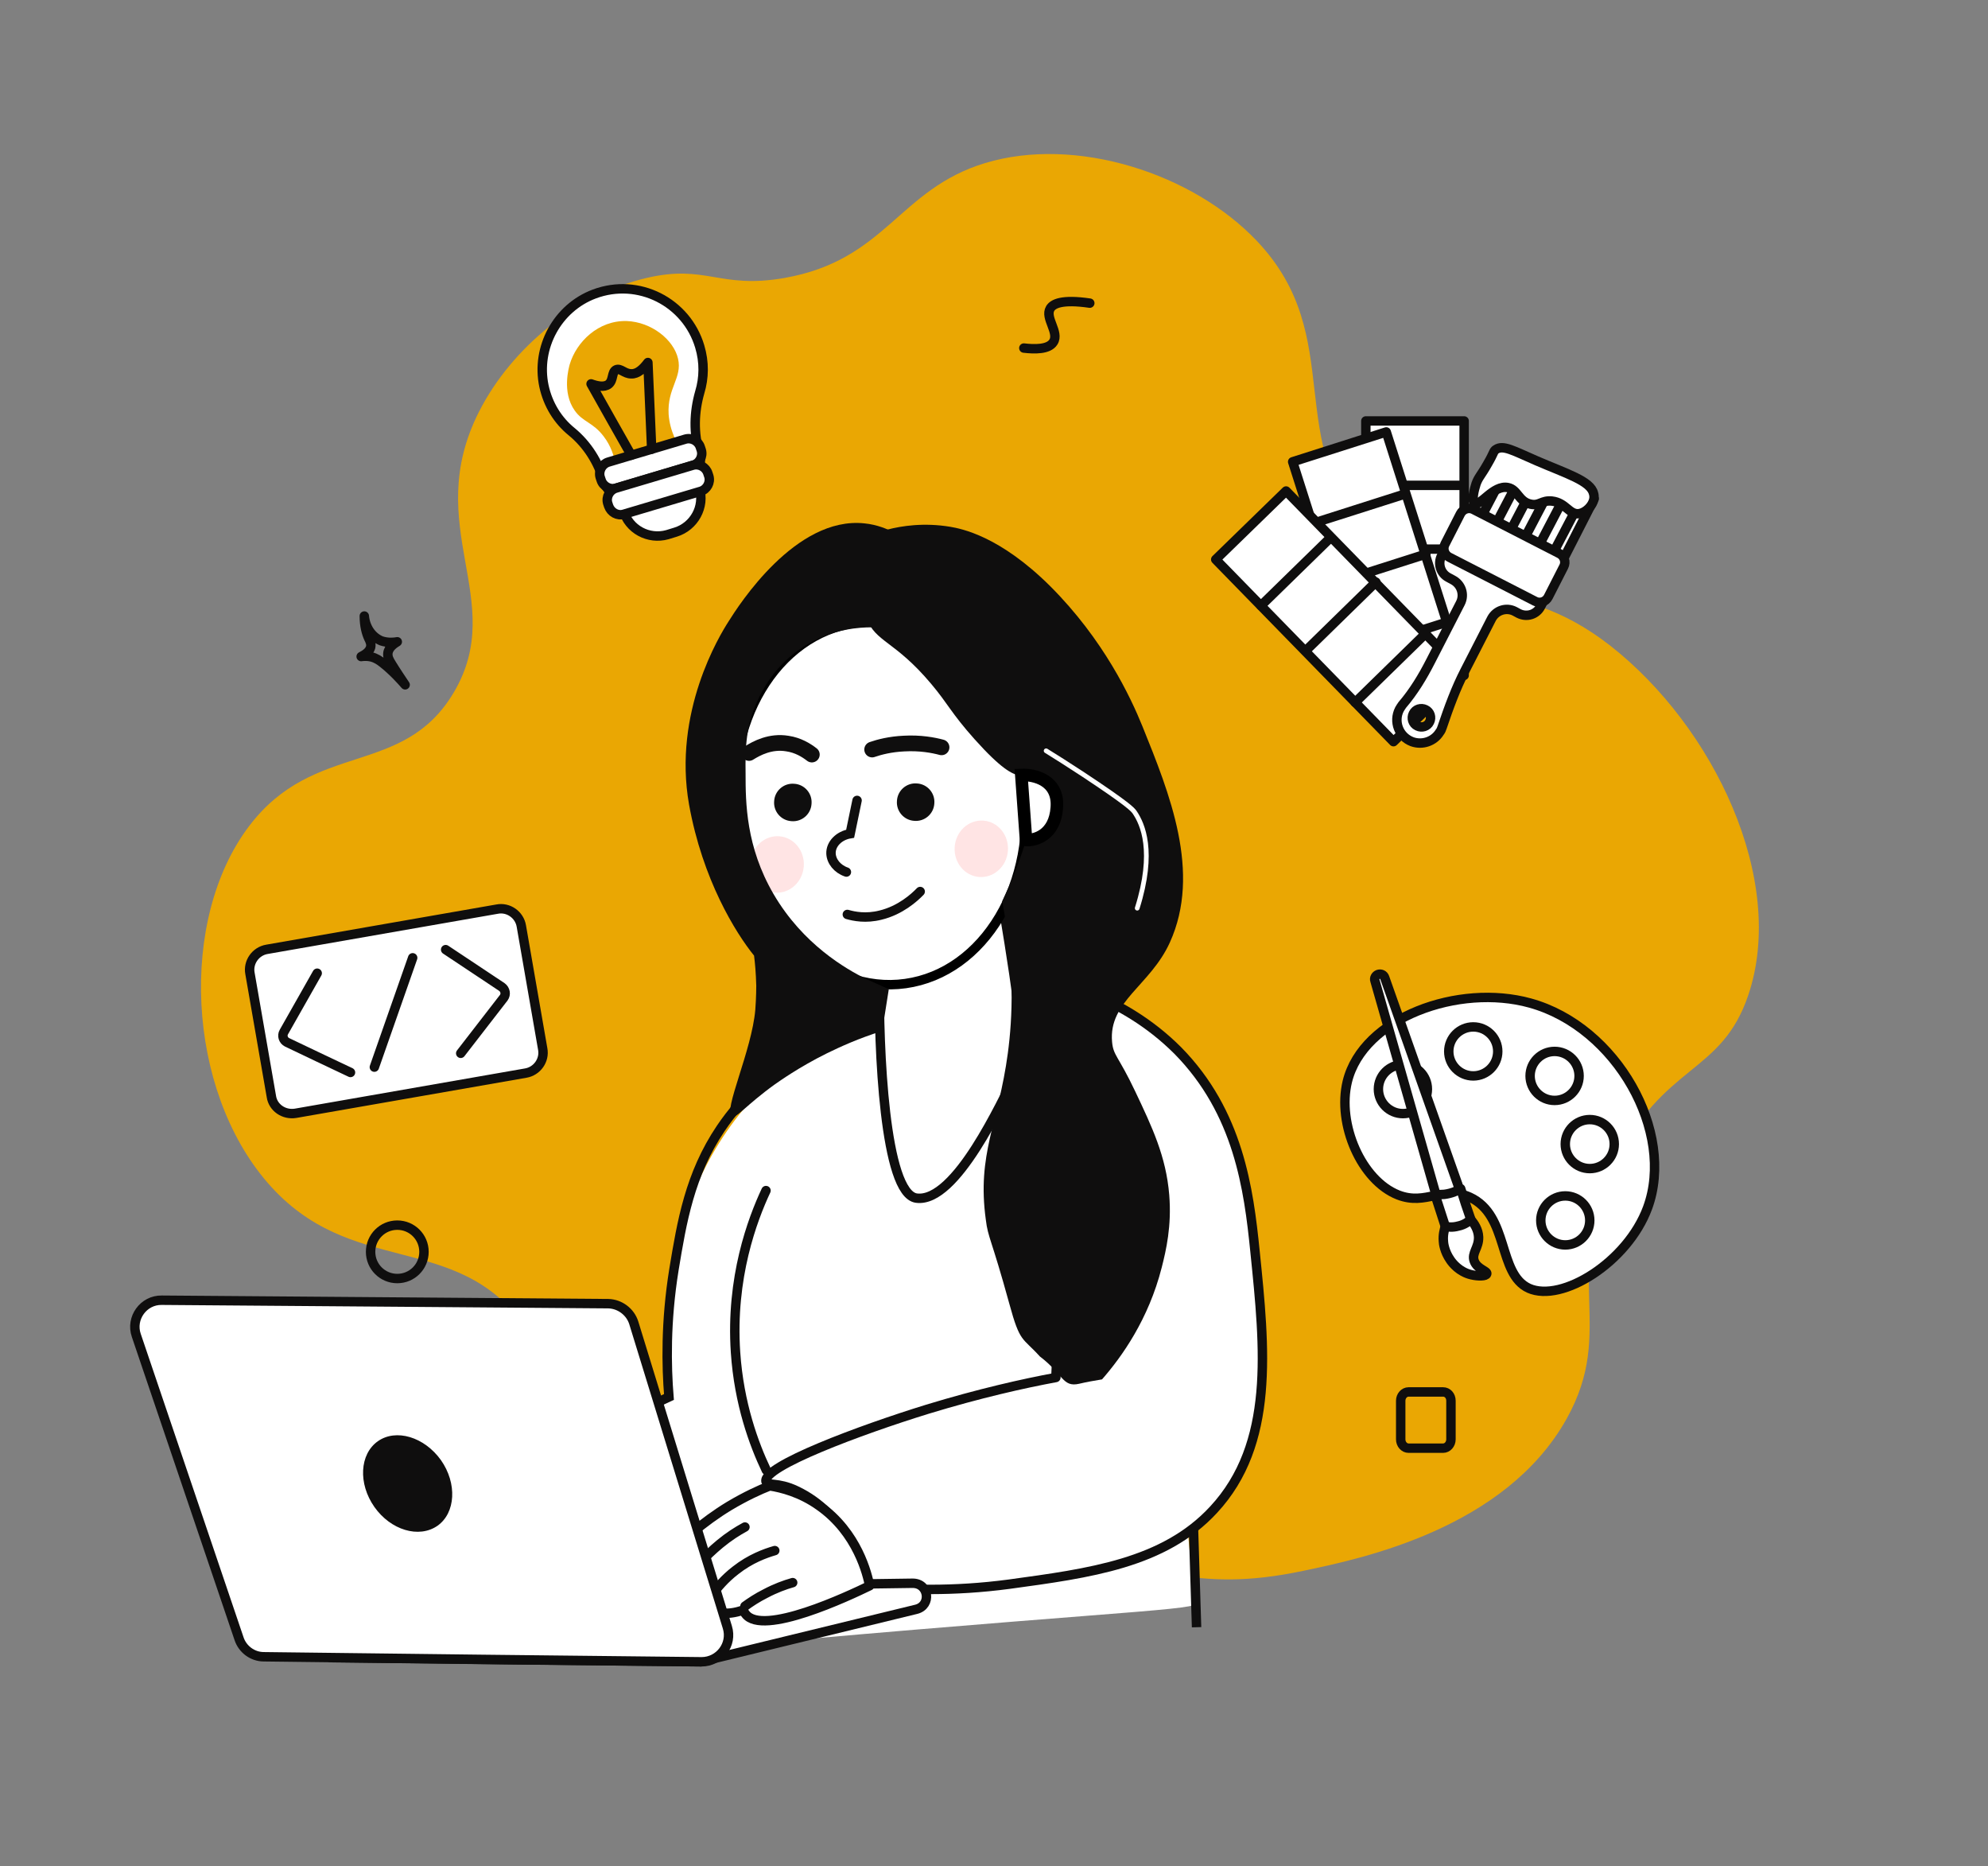 <?xml version="1.0" encoding="utf-8"?>
<!-- Generator: Adobe Illustrator 27.3.1, SVG Export Plug-In . SVG Version: 6.00 Build 0)  -->
<svg version="1.1" id="Layer_1" xmlns="http://www.w3.org/2000/svg" xmlns:xlink="http://www.w3.org/1999/xlink" x="0px" y="0px"
	 viewBox="0 0 633 594" style="enable-background:new 0 0 633 594;" xml:space="preserve">
<rect x="0" y="0" width="633" height="594" fill="#808080" stroke="none"/>
<style type="text/css">
	.st0{fill:#EAA703;}
	.st1{fill:#FFFFFF;stroke:#0F0E0E;stroke-width:3;stroke-miterlimit:10;}
	.st2{fill:none;stroke:#0F0E0E;stroke-width:3;stroke-linecap:round;stroke-linejoin:round;stroke-miterlimit:10;}
	.st3{fill:#FFFFFF;stroke:#0F0E0E;stroke-width:3;stroke-linecap:round;stroke-linejoin:round;stroke-miterlimit:10;}
	.st4{fill:none;stroke:#0F0E0E;stroke-width:3;stroke-miterlimit:10;}
	.st5{fill:#FFFFFF;stroke:#0F0E0E;stroke-width:3;stroke-linejoin:round;stroke-miterlimit:10;}
	.st6{fill:#FFFFFF;}
	.st7{fill:none;stroke:#0F0E0E;stroke-width:3;stroke-linecap:round;stroke-miterlimit:10;}
	.st8{fill:#FFFFFF;stroke:#0F0E0E;stroke-width:3;}
	.st9{fill:#FFFFFF;stroke:#000000;stroke-width:3;}
	.st10{fill:none;stroke:#0F0E0E;stroke-width:5;stroke-linecap:round;stroke-miterlimit:10;}
	.st11{fill:#0F0E0E;}
	.st12{fill:#FFE4E4;}
	.st13{fill:none;stroke:#FFFFFF;stroke-width:1.5;stroke-linecap:round;stroke-miterlimit:10;}
	.st14{fill:#FFFFFF;stroke:#000000;stroke-width:4;}
</style>
<path id="background" class="st0" d="M313.7,51.9c28.8-8.7,66,3.2,86.5,24.8c29.4,31,7.3,64,36.7,94.6c23.8,24.8,44.3,9.6,75.9,34.3
	c32.9,25.8,56.2,74.5,43.9,111.1c-8.6,25.6-27.1,21.6-42.5,53.6c-17.4,36.3,0.7,52.6-15.4,81.4c-19.5,34.8-64.9,44.4-83.6,48.3
	c-36.9,7.8-44.2-3.3-92.9-3.3c-82.7-0.1-115.8,31.7-137.5,11.6c-21-19.5,5.9-53.6-17.8-86.3c-22-30.5-55.3-14.9-81.8-45.5
	c-25.8-29.8-28.4-83.8-5.9-113.5c20.8-27.5,49.1-15.4,65.2-42.6c17.4-29.4-10.5-52.7,8-89.3c10.5-20.7,31.5-37.5,53.3-42.6
	c19.1-4.5,23.2,3.6,43.9,0C282.2,82.8,286,60.3,313.7,51.9z"/>
<g id="lightbulb">
	<path class="st1" d="M212.5,170.2l2.6-0.8c5.9-1.8,9.4-8.1,7.6-14l-3.1-10.5c-1.1-3.6-4.8-5.6-8.4-4.6l-11.2,3.3
		c-3.6,1.1-5.6,4.8-4.6,8.4l3.1,10.5C200.2,168.5,206.5,171.9,212.5,170.2z"/>
	<path class="st1" d="M173.2,122.9c1.3,6,4.5,11,8.8,14.5c5,4.1,8.5,9.7,10.3,15.9c1.2,3.9,5.3,6.2,9.3,5l16.1-4.8
		c3.9-1.2,6.2-5.3,5-9.3c-1.9-6.3-1.7-13,0.1-19.3c1.4-4.6,1.5-9.6,0-14.6c-4.2-14.1-19.5-22-33.6-16.7
		C177.5,98,170.6,110.6,173.2,122.9z"/>
	<path class="st0" d="M217.8,144.5c-2.1-2.9-4.5-7.2-4.9-12.6c-0.5-8.4,4.4-11.6,3-17.7s-8.5-11.7-16.3-12
		c-9.1-0.3-16.1,6.7-18.2,13.8c-0.2,0.8-2.6,8.8,1.6,14.7c2.6,3.7,5.8,3.7,9.2,8.2c2.4,3.1,3.3,6.4,3.8,8.7
		C203.2,146.6,210.5,145.6,217.8,144.5z"/>
	<path class="st1" d="M196.2,155.4l24.5-7.3c2-0.6,3.2-2.8,2.6-4.8l-0.3-0.9c-0.6-2-2.8-3.2-4.8-2.6l-24.5,7.3
		c-2,0.6-3.2,2.8-2.6,4.8l0.3,0.9C192,154.8,194.2,156,196.2,155.4z"/>
	<path class="st1" d="M198.6,163.7l24.5-7.3c2-0.6,3.2-2.8,2.6-4.8l-0.3-0.9c-0.6-2-2.8-3.2-4.8-2.6l-24.5,7.3
		c-2,0.6-3.2,2.8-2.6,4.8l0.3,0.9C194.5,163.1,196.6,164.3,198.6,163.7z"/>
	<path class="st2" d="M207.5,143c-0.4-9.2-0.8-18.4-1.2-27.6c-1.5,2-3.3,3.7-5.3,3.6c-2.2,0-3.4-1.9-4.8-1.3
		c-1.5,0.7-0.8,3.3-2.4,4.6c-1.4,1.1-3.7,0.6-5.6-0.1c4.3,7.6,8.5,15.2,12.8,22.7"/>
</g>
<g id="code">
	<path class="st3" d="M94.1,354.4l73.3-12.8c3.6-0.6,6.1-4.1,5.4-7.7l-6.8-39.1c-0.6-3.6-4.1-6.1-7.7-5.4L85,302.2
		c-3.6,0.6-6.1,4.1-5.4,7.7l6.8,39.1C86.9,352.6,90.4,355,94.1,354.4z"/>
	<path class="st2" d="M141.9,302.3c6,4,11.9,7.9,17.9,11.9c1.1,0.8,1.4,2.3,0.6,3.4c-4.6,5.9-9.1,11.8-13.7,17.7"/>
	<path class="st2" d="M101,309.8c-3.5,6.2-7.1,12.5-10.6,18.7c-0.7,1.2-0.2,2.7,1,3.3c6.7,3.2,13.4,6.4,20.2,9.6"/>
	<path class="st2" d="M131.4,304.9c-4.1,11.6-8.1,23.2-12.2,34.8"/>
</g>
<g id="palette">
	<path class="st4" d="M460.6,378.2c-7.1-22.2-14.2-44.4-21.3-66.6"/>
	<path class="st1" d="M468,381.1c-8.5-3.9-13.8,2.8-22.8-0.7c-11.7-4.6-19.5-22.5-16.2-36.1c5-20.4,35.5-31.3,58.2-25
		c27.6,7.6,46.3,41.1,37.4,65.2c-6.4,17.3-27.3,30.3-37.8,25.6C476.8,405.5,480.6,386.9,468,381.1z"/>
	<path class="st2" d="M446.7,354.5c-4.3,0-7.8-3.5-7.8-7.8s3.5-7.8,7.8-7.8s7.8,3.5,7.8,7.8S451.1,354.5,446.7,354.5z"/>
	<path class="st2" d="M469.1,342.5c-4.3,0-7.8-3.5-7.8-7.8s3.5-7.8,7.8-7.8s7.8,3.5,7.8,7.8S473.4,342.5,469.1,342.5z"/>
	<path class="st2" d="M495,350.3c-4.3,0-7.8-3.5-7.8-7.8s3.5-7.8,7.8-7.8s7.8,3.5,7.8,7.8S499.3,350.3,495,350.3z"/>
	<path class="st2" d="M498.4,396.3c-4.3,0-7.8-3.5-7.8-7.8s3.5-7.8,7.8-7.8s7.8,3.5,7.8,7.8S502.7,396.3,498.4,396.3z"/>
	<path class="st2" d="M506.2,372c-4.3,0-7.8-3.5-7.8-7.8s3.5-7.8,7.8-7.8s7.8,3.5,7.8,7.8S510.5,372,506.2,372z"/>
	<path class="st1" d="M464.2,377.1l-23.3-65.9c-0.3-0.9-1.2-1.3-2.1-1c-0.8,0.3-1.3,1.2-1,2l19.2,67.3
		C458.5,384.3,465.8,382,464.2,377.1z"/>
	<path class="st5" d="M465.1,378.4c-1.1,0.7-2.9,1.5-5.2,1.8c-1.1,0.1-2.1,0.1-3,0c1.1,3.4,2.2,6.8,3.3,10.2c0.5,0.2,2.6,1,4.9,0.1
		c1.8-0.6,2.8-1.9,3.2-2.4C467.2,385,466.1,381.7,465.1,378.4z"/>
	<path class="st5" d="M468.3,388.2c1.1,1.3,2.4,3.2,2.5,5.6c0.1,3.4-2.3,5.1-1.4,7.6c0.9,2.6,4.3,3.2,4,4.1
		c-0.2,0.8-2.8,0.8-4.9,0.3c-3.9-0.9-6.1-3.8-6.7-4.7c-1.9-2.7-2.2-5.4-2.2-5.9c-0.2-2.1,0.3-3.8,0.6-4.8c0.8,0.2,2.3,0.4,4.1-0.1
		C466.3,389.9,467.7,388.8,468.3,388.2z"/>
	<path class="st6" d="M460.6,378.2c-7.1-22.2-14.2-44.4-21.3-66.6L460.6,378.2z"/>
</g>
<g id="painting">
	<path class="st3" d="M434.9,134h31.3v81h-31.3V134z"/>
	<path class="st6" d="M465.1,154.5c-10.4,0-20.9,0-31.3,0H465.1z"/>
	<path class="st2" d="M465.1,154.5c-10.4,0-20.9,0-31.3,0"/>
	<path class="st6" d="M466.4,174.8c-10.4,0-20.9,0-31.3,0H466.4z"/>
	<path class="st2" d="M466.4,174.8c-10.4,0-20.9,0-31.3,0"/>
	<path class="st6" d="M465.1,197.5c-10.4,0-20.9,0-31.3,0H465.1z"/>
	<path class="st2" d="M465.1,197.5c-10.4,0-20.9,0-31.3,0"/>
	<path class="st3" d="M411.6,147l29.8-9.5l24.6,77.3l-29.8,9.5L411.6,147z"/>
	<path class="st6" d="M446.6,157.5c-9.9,3.2-19.9,6.3-29.8,9.5L446.6,157.5z"/>
	<path class="st2" d="M446.6,157.5c-9.9,3.2-19.9,6.3-29.8,9.5"/>
	<path class="st6" d="M454,176.4c-9.9,3.2-19.9,6.3-29.8,9.5L454,176.4z"/>
	<path class="st2" d="M454,176.4c-9.9,3.2-19.9,6.3-29.8,9.5"/>
	<path class="st6" d="M459.6,198.4c-9.9,3.2-19.9,6.3-29.8,9.5L459.6,198.4z"/>
	<path class="st2" d="M459.6,198.4c-9.9,3.2-19.9,6.3-29.8,9.5"/>
	<path class="st3" d="M387.1,178.1l22.4-21.8l56.6,58l-22.4,21.8L387.1,178.1z"/>
	<path class="st6" d="M423.1,171.7c-7.2,7-14.4,14.1-21.6,21.1L423.1,171.7z"/>
	<path class="st2" d="M423.1,171.7c-7.2,7-14.4,14.1-21.6,21.1"/>
	<path class="st6" d="M438.1,185.3c-7.5,7.3-14.9,14.6-22.4,21.9L438.1,185.3z"/>
	<path class="st2" d="M438.1,185.3c-7.5,7.3-14.9,14.6-22.4,21.9"/>
	<path class="st6" d="M453.1,202.5c-7.2,7-14.4,14.1-21.6,21.1L453.1,202.5z"/>
	<path class="st2" d="M453.1,202.5c-7.2,7-14.4,14.1-21.6,21.1"/>
	<path class="st3" d="M478,143.7l29.6,15.1l-12.1,23.7l-29.6-15.1L478,143.7z"/>
	<path class="st6" d="M504.3,157.4c-4.1,7.8-8.2,15.7-12.3,23.5L504.3,157.4z"/>
	<path class="st2" d="M504.3,157.4c-4.1,7.8-8.2,15.7-12.3,23.5"/>
	<path class="st6" d="M499.8,155c-4.1,7.8-8.2,15.7-12.3,23.5L499.8,155z"/>
	<path class="st2" d="M499.8,155c-4.1,7.8-8.2,15.7-12.3,23.5"/>
	<path class="st6" d="M490.7,150.3c-4.1,7.8-8.2,15.7-12.3,23.5L490.7,150.3z"/>
	<path class="st2" d="M490.7,150.3c-4.1,7.8-8.2,15.7-12.3,23.5"/>
	<path class="st6" d="M486.2,147.9c-4.1,7.8-8.2,15.7-12.3,23.5L486.2,147.9z"/>
	<path class="st2" d="M486.2,147.9c-4.1,7.8-8.2,15.7-12.3,23.5"/>
	<path class="st6" d="M495.2,152.7c-4.1,7.8-8.2,15.7-12.3,23.5L495.2,152.7z"/>
	<path class="st2" d="M495.2,152.7c-4.1,7.8-8.2,15.7-12.3,23.5"/>
	<path class="st6" d="M481.6,145.6c-4.1,7.8-8.2,15.7-12.3,23.5L481.6,145.6z"/>
	<path class="st2" d="M481.6,145.6c-4.1,7.8-8.2,15.7-12.3,23.5"/>
	<path class="st3" d="M494.8,184.8l-4.2,8.2c-1.3,2.6-4.4,3.6-7,2.3l-1.3-0.7c-2.7-1.4-6-0.3-7.4,2.4l-8.4,16.4
		c-3,5.8-5.2,11.9-7.3,18.1c-0.2,0.6-0.4,1.1-0.8,1.6c-1.8,2.9-5.5,4.2-8.8,3c-4.2-1.6-6-6.4-4-10.3c0.3-0.5,0.6-1,0.9-1.4
		c3.6-4.2,6.5-9,9-13.9L465,192c1.4-2.7,0.3-6-2.4-7.4l-1.3-0.7c-2.6-1.3-3.6-4.4-2.3-7l4.2-8.2L494.8,184.8z M451.3,231.1
		c1.4,0.7,3.2,0.2,3.9-1.3c0.7-1.4,0.2-3.2-1.3-3.9c-1.4-0.7-3.2-0.2-3.9,1.3C449.3,228.6,449.8,230.4,451.3,231.1z"/>
	<path class="st3" d="M507.5,158.9c-0.4,2.1-2.5,4.2-4.6,4.6c-3.3,0.5-4.2-3.5-8.8-4c-3.3-0.3-3.9,1.6-6.7,1
		c-3.9-0.8-4.1-4.7-7.3-5.3c-4.6-0.9-8.8,6.1-10.5,5c-1.2-0.8-0.1-4.6,0.4-6.2c0.8-2.2,1.5-2.5,3.7-6.4c2.1-3.6,1.8-4,2.6-4.5
		c2.3-1.6,5.6,0.4,13,3.6c9.5,4.1,17.2,6.4,18.1,10.4C507.7,158,507.5,158.9,507.5,158.9z"/>
	<path class="st3" d="M461.5,177.4l27.3,14c1.5,0.8,3.4,0.2,4.2-1.4l4.9-9.6c0.8-1.5,0.2-3.4-1.4-4.2l-27.3-14
		c-1.5-0.8-3.4-0.2-4.2,1.4l-4.9,9.6C459.3,174.7,459.9,176.6,461.5,177.4z"/>
</g>
<path id="bg-circle" class="st2" d="M126.5,407c-4.7,0-8.5-3.8-8.5-8.5s3.8-8.5,8.5-8.5s8.5,3.8,8.5,8.5S131.2,407,126.5,407z"/>
<path id="bg-wave" class="st2" d="M326,110.8c3.4,0.4,7.9,0.5,9.4-1.9c2-3.1-2.8-7.7-1-10.7c0.9-1.5,3.7-3,12.6-1.7"/>
<path id="bg-sparkle" class="st2" d="M126.5,204.3c-0.8,0.5-2.8,1.7-3,3.7c-0.1,1.2,0.4,2.1,1.2,3.4c1.6,2.6,3.1,4.8,4.3,6.6
	c-1.2-1.4-4-4.5-7.2-7c-0.9-0.7-2-1.5-3.6-1.9c-1.3-0.3-2.5-0.2-3.2-0.1c1.2-0.6,2.6-1.5,3-2.9c0.3-1.1-0.2-2.1-0.6-2.9
	c-0.7-1.5-1.4-3.9-1.4-7.1c0.3,3.5,2.3,6.6,5.4,7.9C123.5,204.7,125.5,204.5,126.5,204.3z"/>
<path id="bg-square" class="st2" d="M448.5,461h11c1.4,0,2.5-1.3,2.5-2.8v-12.3c0-1.6-1.1-2.8-2.5-2.8h-11c-1.4,0-2.5,1.3-2.5,2.8
	v12.3C446,459.7,447.1,461,448.5,461z"/>
<g id="body">
	<path class="st6" d="M349.1,317c6.9,3,16.7,8.2,25.9,17.4c19.4,19.7,22.6,44.1,24.6,63.9c3.2,31.2,6.3,61.3-13.2,82.3
		c-15.8,17.1-39.5,20.2-65.1,23.7c-18,2.4-33.3,1.8-44.4,0.7c-0.9-0.1-1.6-0.7-1.8-1.6c-1.1-5.1-5.7-21.4-21.6-28.9
		c-5.9-2.8-9.2-1.4-9.6-2.9c-1.1-4.8,30-16.4,51.4-23c16.4-5,30.6-8.2,40.9-10.1c0.6-13.3,1.2-26.6,1.8-39.8"/>
	<g>
		<path class="st6" d="M254,522c-55.9-58.6-32.4-180.5,23.5-200h65.1c19.2,14.8,33,131.2,37.6,187.5C385.7,512.5,367.1,512,254,522z
			"/>
		<path class="st6" d="M213.5,445c-8.8-76.4,36.7-110.8,60.5-118.5v22c-20,9-35,38.5-39.5,61.5c-3.2,16.3,2.3,55,13.5,72.5l-71.5,33
			l-21.5-49C162.8,463.7,185.5,455.4,213.5,445z"/>
		<path class="st2" d="M349.1,317c6.9,3,16.7,8.2,25.9,17.4c19.4,19.7,22.6,44.1,24.6,63.9c3.2,31.2,6.3,61.3-13.2,82.3
			c-15.8,17.1-39.5,20.2-65.1,23.7c-18,2.4-33.3,1.8-44.4,0.7c-0.9-0.1-1.6-0.7-1.8-1.6c-1.1-5.1-5.7-21.4-21.6-28.9
			c-5.9-2.8-9.2-1.4-9.6-2.9c-1.1-4.8,30-16.4,51.4-23c16.4-5,30.6-8.2,40.9-10.1c0.6-13.3,1.2-26.6,1.8-39.8"/>
		<path class="st7" d="M243.9,379c-4.3,9.2-11.3,27.7-9.7,51.5c1.1,16.4,5.9,29.3,9.8,37.5"/>
		<path class="st4" d="M380,486c0.3,10.7,0.7,21.3,1,32"/>
	</g>
	<path class="st4" d="M277,326c-11.4,3.4-33.3,12.1-47.5,33.2c-9.9,14.7-12.4,29.8-14.9,44.9c-2.7,16.7-2.4,30.8-1.6,40.6
		c-20.3,9.4-40.7,18.9-61,28.3c10,9.3,20,18.6,30,27.9"/>
</g>
<g id="head">
	<path class="st8" d="M319.5,289C307,312.4,288,313.2,280,310.7c-0.3,23,1.6,69.3,11.8,70.7c12.7,1.7,27.4-31.5,31.2-38.4
		C326.9,336,324.8,321.1,319.5,289z"/>
	<path class="st9" d="M326,249.3c4.5,32-12.7,60.3-37.7,63.8c-24.9,3.5-49.2-19-53.7-51s12.7-60.3,37.7-63.8S321.5,217.3,326,249.3z
		"/>
	<path id="eyebrow-left" class="st10" d="M258.5,240.2c-1.8-1.4-4.4-3-7.8-3.5c-5.4-0.9-9.8,1.5-12.2,3"/>
	<path id="eyebrow-right" class="st10" d="M277.7,238.6c2.3-0.8,5.8-1.7,10.1-1.9c5.2-0.3,9.4,0.5,12,1.2"/>
	<path id="eye-right" class="st11" d="M291.1,261.3c-3.3-0.2-5.8-3.1-5.5-6.4c0.2-3.3,3.1-5.8,6.4-5.5c3.3,0.2,5.8,3.1,5.5,6.4
		C297.3,259.1,294.4,261.6,291.1,261.3z"/>
	<path id="left-eye" class="st11" d="M252,261.4c-3.3-0.2-5.8-3.1-5.5-6.4c0.2-3.3,3.1-5.8,6.4-5.5c3.3,0.2,5.8,3.1,5.5,6.4
		C258.2,259.2,255.3,261.7,252,261.4z"/>
	<path id="mouth" class="st7" d="M293,283.8c-1.9,2-6.4,6-12.6,7.5c-4.7,1.2-8.5,0.4-10.6-0.2"/>
	<g>
		
			<ellipse transform="matrix(7.464377e-02 -0.997 0.997 7.464377e-02 19.742 561.593)" class="st12" cx="312.5" cy="270.2" rx="9" ry="8.5"/>
	</g>
	<g>
		
			<ellipse transform="matrix(7.464377e-02 -0.997 0.997 7.464377e-02 -45.392 501.4)" class="st12" cx="247.5" cy="275.2" rx="9" ry="8.5"/>
	</g>
	<path id="nose" class="st7" d="M269.5,277.6c-2.9-1-4.8-3.4-4.9-5.9c-0.1-3,2.5-5.7,6.1-6.3l2.2-10.6"/>
	<path class="st11" d="M282.5,168.6c4.6-1.2,11.7-2.3,20.1-0.9c3.4,0.6,15.6,2.8,31.8,18.9c17,17,25.6,35.3,29.4,44.7
		c8.6,21.3,18.8,46.4,8.7,68.7c-6.2,13.7-19.6,18.8-18.4,31.7c0.4,4.4,2,4.4,7.4,15.8c5.3,11.2,9.8,20.6,10.8,32.9
		c0.8,9.9-1,17.6-2.4,23.1c-4.2,16.5-12.7,28.4-19,35.6c-2.4,0.4-4.8,0.8-7.3,1.4c-5.3,1.2-5-3-12.5-8.7c-5.6-6.2-6.3-4.2-9.7-16.7
		c-5.8-21.1-6.8-21-7.5-26.8c-2.9-21,4-30.6,7-53c1.5-11.2,2.3-27.6-1.8-48.4c1.3-2.8,2.7-5.7,3.9-8.9c1.9-4.7,3.4-9.2,4.5-13.4
		c4.1-0.7,7.4-3.4,8.1-6.8c0.9-4.3-2.4-7.6-2.8-7.9c-2.5-2.4-5.2-2.2-8.3-3c-2.3-0.6-5.6-2-14.2-11.6c-7.5-8.4-8.4-11.2-13.8-17.6
		c-11.6-13.8-17.7-13.2-20.6-20.9C273.9,191.5,273.5,182.9,282.5,168.6z"/>
	<path class="st11" d="M277.5,199.7c-3.7,0-11.8,0.4-20.2,5.3c-9.6,5.5-13.8,13.5-15.4,16.6c-4.5,8.8-4.6,16.5-4.5,24.6
		c0,9.3,0.1,23.3,8.9,38.4c9.4,16.1,23.2,23.9,29.4,27c2.4,1.1,4.9,2.2,7.3,3.3c-0.7,4.4-1.4,8.8-2.1,13.3c-7.4,2.3-13.3,5-17.6,7.1
		c-8.9,4.4-15.3,9-16.6,9.9c-9.3,6.7-12.3,11-13.7,10.2c-2.8-1.7,6.4-21,7.5-34c0.3-3.8,0.3-7.6,0.3-7.6c-0.1-4-0.4-7.3-0.7-9.6
		c-5.9-7.3-16.4-24.2-20.7-48.1c-5.2-29.4,9.7-53.8,12.6-58.3c3.2-5.1,21.3-33.5,43.2-31.2c4.1,0.4,7.4,1.8,9.8,3.1
		c-1.5,6.1-3,12.1-4.5,18.2C279.4,191.8,278.5,195.7,277.5,199.7z"/>
	<path class="st13" d="M362.1,289.1c5.7-18.1,1.7-26.8-0.8-30.5c-0.6-0.9-2.1-2.6-16.3-12c-4.9-3.2-9.1-5.9-11.9-7.6"/>
	<path id="ear" class="st14" d="M336.5,257.1c0.7-8.8-7.2-10.6-11.3-10.4l1.5,20.7C329.7,267.6,335.9,265.8,336.5,257.1z"/>
</g>
<g id="laptop">
	<path class="st1" d="M291.7,512.3c-22.9,5.6-45.7,11.1-68.6,16.7c-39.1-0.4-78.1-0.8-117.2-1.3c-3.4,0-4-4.8-0.7-5.6
		c21.8-5.5,43.5-11,65.3-16.4c40-0.6,80-1.1,120-1.7C295.8,503.9,296.7,511.1,291.7,512.3z"/>
	<g id="hand">
		<path class="st6" d="M245.1,473c-3.1,1.2-7.7,3.3-12.9,6.4c-16.4,9.9-30.7,26.7-27.9,31.2c1.2,1.9,6.3,2.5,23.4-4.2
			c-0.6,0.7-2.4,3.1-1.7,4.9c0.9,2.1,5.2,3.2,10.7,1.2c0.2,0.5,0.4,1,0.7,1.3c5.4,7.2,32.9-5.8,39.5-9c-0.7-3.5-3.8-16.9-16.1-25.5
			C254.9,475.1,248.9,473.6,245.1,473z"/>
		<path class="st2" d="M252.4,503.8c-2.5,0.7-5.5,1.8-8.7,3.5c-2.6,1.3-4.7,2.7-6.5,4 M246.7,493.6c-3.1,0.9-7.8,2.6-12.5,6.3
			c-3.5,2.7-5.8,5.5-7.4,7.7 M237.2,486.1c-2.4,1.3-5.1,3-8,5.4c-2.4,2-4.5,4-6.2,5.9 M245.1,473c-3.1,1.2-7.7,3.3-12.9,6.4
			c-16.4,9.9-30.7,26.7-27.9,31.2c1.2,1.9,6.3,2.5,23.4-4.2c-0.6,0.7-2.4,3.1-1.7,4.9c0.9,2.1,5.2,3.2,10.7,1.2
			c0.2,0.5,0.4,1,0.7,1.3c5.4,7.2,32.9-5.8,39.5-9c-0.7-3.5-3.8-16.9-16.1-25.5C254.9,475.1,248.9,473.6,245.1,473z"/>
	</g>
	<path class="st1" d="M201.8,421.1c9.9,32.3,19.9,64.6,29.8,96.9c1.7,5.5-2.5,11-8.2,11c-46.5-0.5-92.9-1-139.4-1.6
		c-3.6,0-6.8-2.4-7.9-5.8c-10.9-32.2-21.8-64.3-32.7-96.5c-1.9-5.5,2.3-11.3,8.1-11.2c47.4,0.4,94.8,0.7,142.2,1.1
		C197.4,415.1,200.7,417.6,201.8,421.1z"/>
	<path class="st11" d="M119.2,479.7c-5.2-7.4-4.7-16.8,1.1-20.9c5.8-4.1,14.8-1.4,20.1,6c5.2,7.4,4.7,16.8-1.1,20.9
		C133.4,489.8,124.4,487.1,119.2,479.7z"/>
</g>
</svg>
